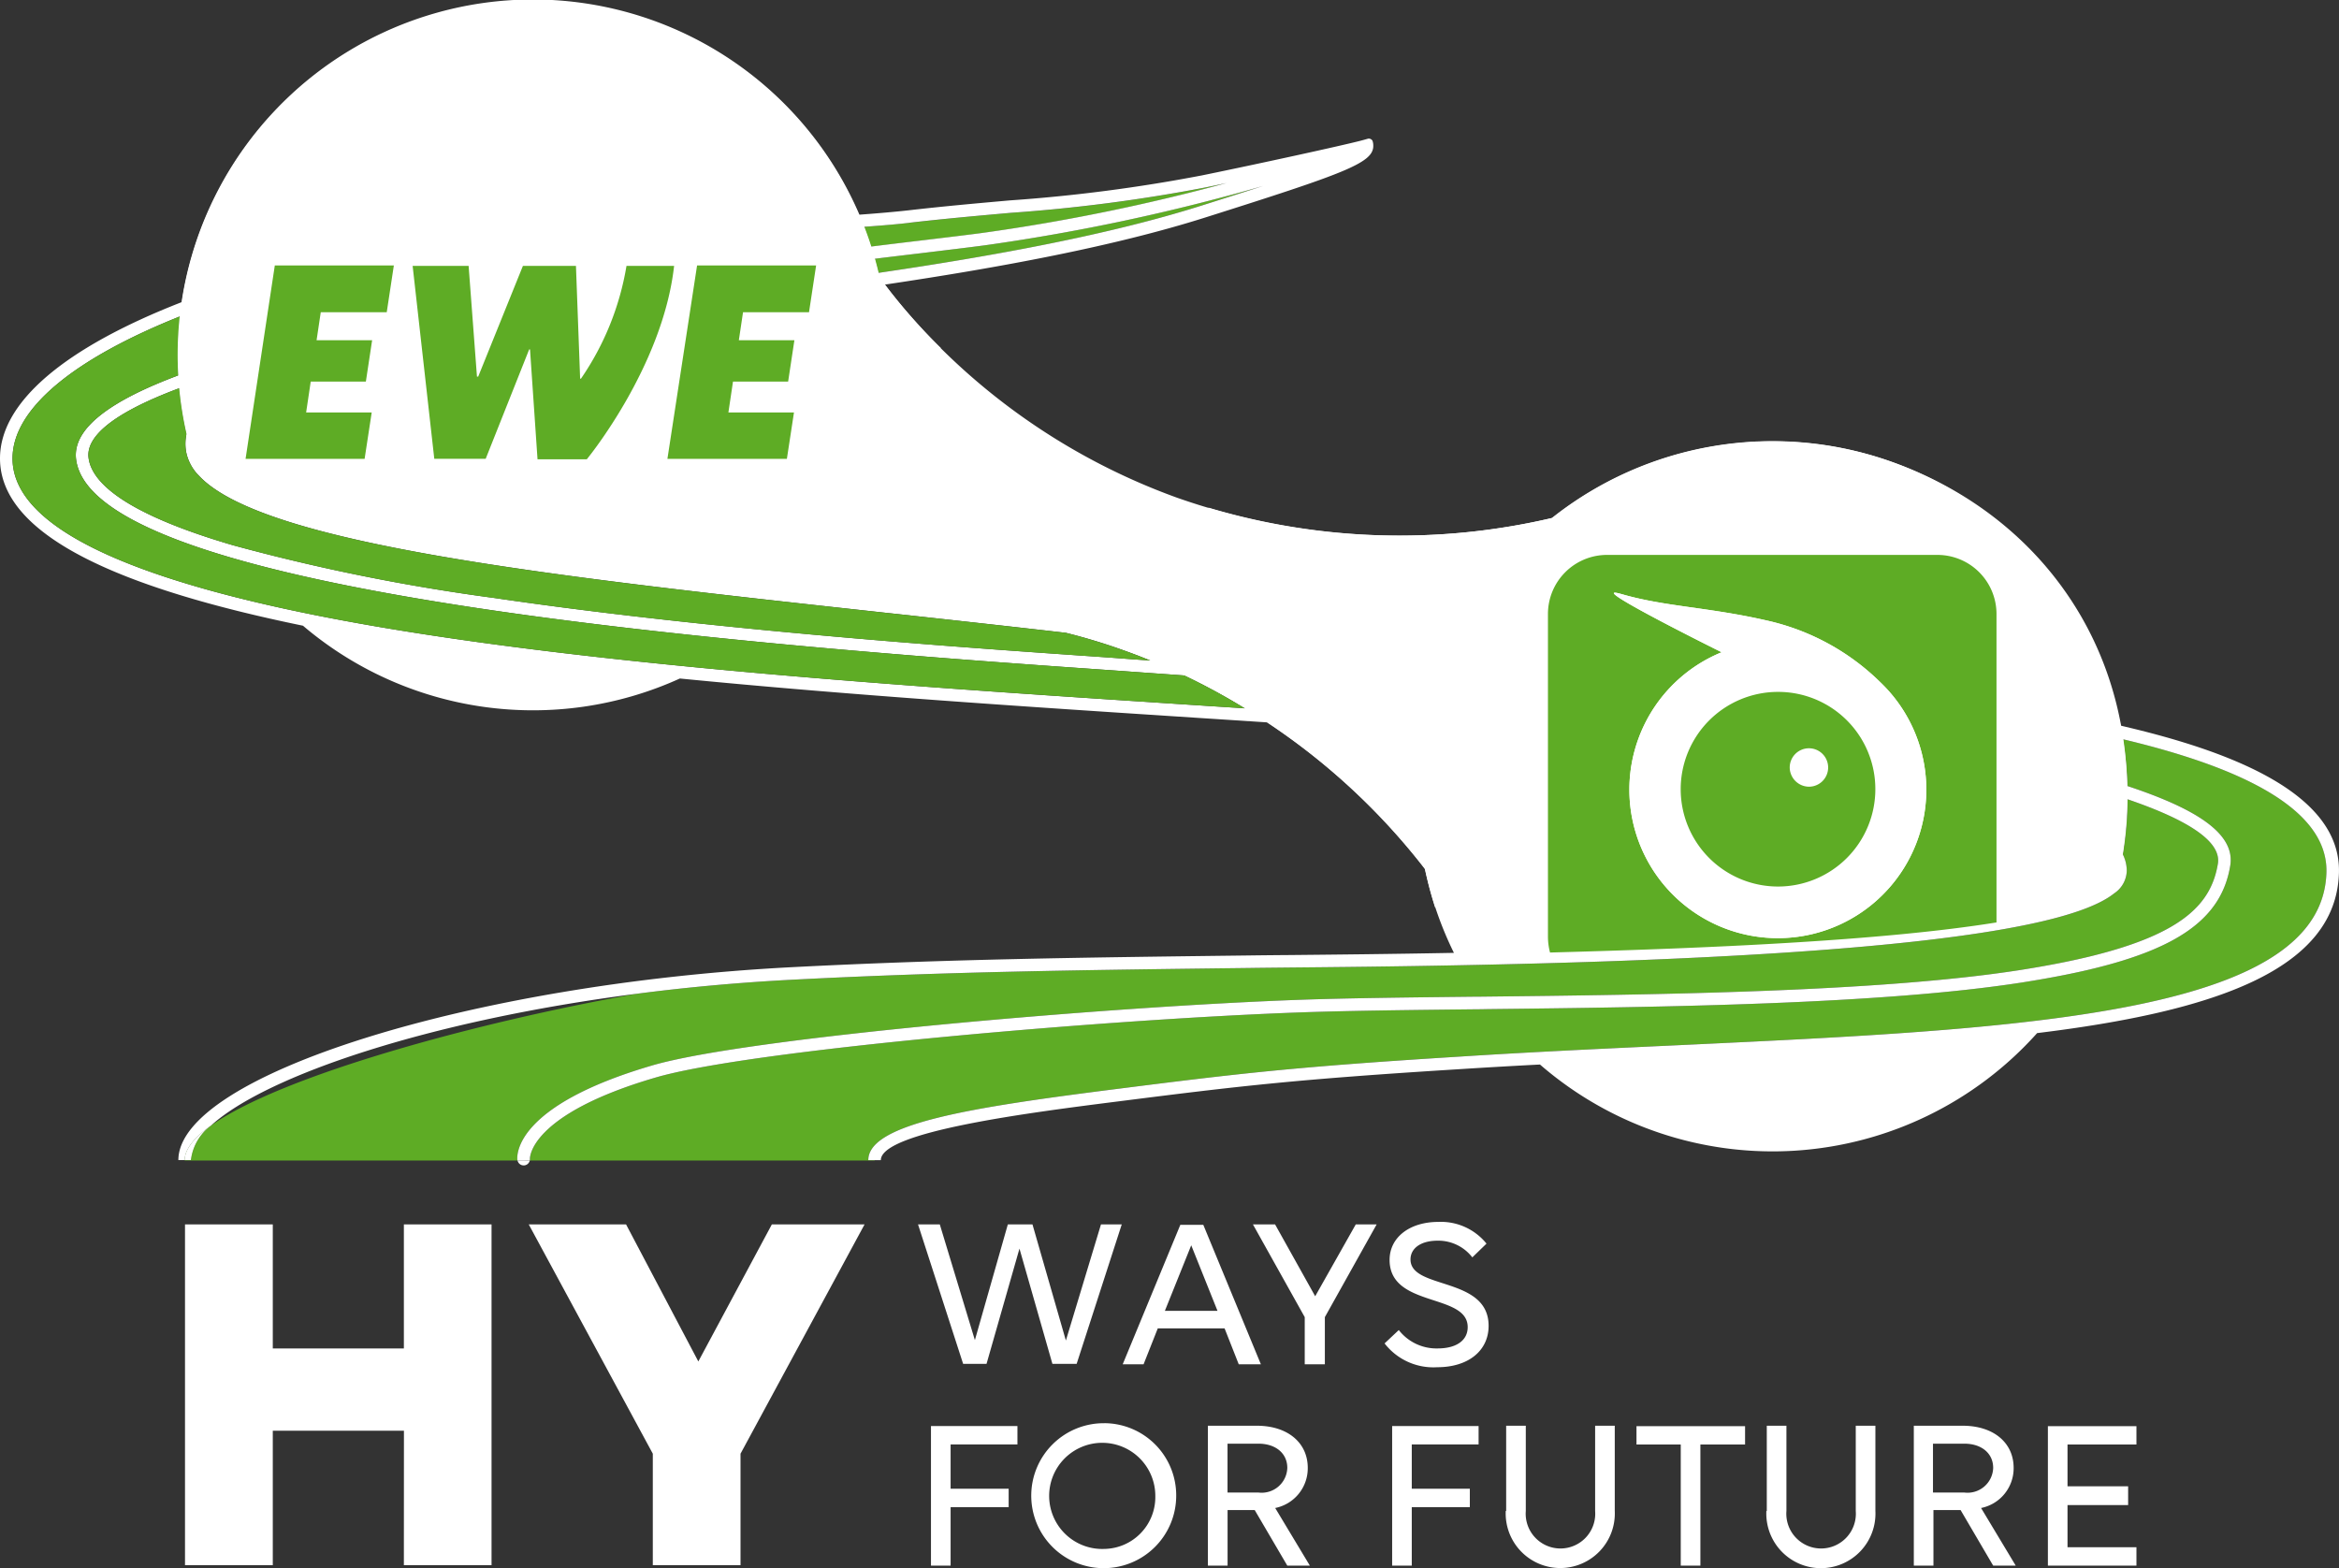 <svg xmlns="http://www.w3.org/2000/svg" width="177.49" height="119" viewBox="0 0 177.49 119"><rect x="0" y="0" width="177.49" height="119" fill="#333333" stroke="none"/><path d="M87.308,50.126H87.3a.023.023,0,0,1,.012,0Zm-73.3,37.91h.475a3.822,3.822,0,0,1,1.537-2.631C14.754,86.308,14.028,87.2,14.009,88.036Zm77.4-73.794a123.841,123.841,0,0,1-14.722,1.914c-2.45.219-4.985.444-7.695.754-.856.1-2.028.2-3.433.308.191.494.368.992.53,1.5q1.863-.228,3.708-.45c2.1-.254,3.753-.45,4.78-.59a149.784,149.784,0,0,0,18.509-3.784C92.5,14.017,91.939,14.134,91.406,14.242ZM74.7,18.619c-1.036.139-2.7.339-4.8.592-1.071.127-2.26.27-3.543.428.1.352.193.71.275,1.071,8.884-1.3,17.572-2.9,24.525-5.105,1.614-.511,3.2-1.015,4.672-1.493A152.712,152.712,0,0,1,74.7,18.619Z" fill="#5eac25"/><path d="M176.537,66.274c-.244,6.507-8.64,9.47-21.054,11.062-8.127,1.049-17.977,1.5-28.392,1.99-3.677.171-7.442.345-11.22.551-1.689.092-3.382.191-5.068.3-12.608.783-16.82,1.287-25.954,2.444-11.1,1.407-18.957,2.618-18.957,5.417h.479a.109.109,0,0,0,0,.031H40.2a.411.411,0,0,0,.013-.139c0-.032-.1-3.338,9.518-6.155,7.163-2.111,34.784-4.463,49.2-4.957,3.518-.121,7.945-.171,13.074-.228.31,0,.624-.007.938-.013,13.429-.149,29.83-.365,40.464-2.016,1.661-.26,3.172-.542,4.542-.846,7.365-1.648,10.627-4.038,11.286-8.009.4-2.368-2.38-4.266-7.8-6.057a26.222,26.222,0,0,0-.336-3.55C168.7,57.91,176.753,60.937,176.537,66.274Z" fill="#5eac25"/><path d="M168.3,65.548c-.488,2.913-2.475,5.278-9.749,7.043-1.521.368-3.274.71-5.293,1.027-10.738,1.667-27.473,1.867-40.993,2.016-.092,0-.184,0-.273,0-5.131.057-9.565.107-13.1.228-14.459.5-42.2,2.865-49.434,5-10.351,3.036-10.24,6.751-10.2,7.166a.123.123,0,0,0,.01.041H14.009v-.031h.475a3.822,3.822,0,0,1,1.537-2.631c5.3-3.775,20.091-7.825,32.253-9.987,3.79-.494,7.784-.862,11.9-1.074,11.9-.612,21.942-.733,34.654-.888.859-.013,1.9-.022,3.1-.035,3.344-.031,7.829-.073,12.881-.174,7.667-.146,16.636-.422,24.889-.973,16.732-1.119,22.712-2.868,24.731-4.482a2.117,2.117,0,0,0,.954-1.727,2.813,2.813,0,0,0-.3-1.233,26.243,26.243,0,0,0,.359-4.177C165.625,62.081,168.6,63.729,168.3,65.548Z" fill="#5eac25"/><path d="M16.021,85.405a3.822,3.822,0,0,0-1.537,2.631h-.475C14.028,87.2,14.754,86.308,16.021,85.405Z" fill="#fff"/><path d="M112.8,94.374a4.443,4.443,0,0,0-3.645-1.649c-2.187,0-3.709,1.173-3.709,2.885,0,3.644,5.927,2.5,5.927,5.1,0,.983-.824,1.617-2.282,1.617a3.621,3.621,0,0,1-2.947-1.395l-1.078,1.014a4.677,4.677,0,0,0,3.994,1.807c2.377,0,3.9-1.268,3.9-3.138,0-3.771-5.927-2.725-5.927-5.039,0-.856.793-1.426,2.06-1.426a3.257,3.257,0,0,1,2.631,1.267Zm-13.756,9.159h1.49V99.952l3.93-7.036h-1.585L99.8,98.367l-3.043-5.451h-1.68l3.93,7.036v3.581Zm-6.656-4.057H88.394l2-4.976ZM94,103.533h1.68L91.31,92.947H89.567l-4.374,10.586h1.584l1.078-2.726h5.071ZM83.545,92.916l-2.663,8.811-2.535-8.811h-1.87l-2.5,8.779-2.662-8.779H69.663L73.086,103.5H74.86l2.5-8.747,2.5,8.747h1.838l3.423-10.585Z" fill="#fff"/><path d="M155.4,118.81h6.719v-1.395h-5.23v-3.2h4.6v-1.426h-4.6v-3.17h5.23v-1.394H155.4Zm-6.339-9.255c1.3,0,2.187.729,2.187,1.838a1.946,1.946,0,0,1-2.187,1.87H146.68v-3.708Zm-3.835,9.255h1.489v-4.216h2.061l2.472,4.216h1.711l-2.63-4.374a3.077,3.077,0,0,0,2.472-3.043c0-1.933-1.553-3.2-3.867-3.2h-3.708Zm-11.188-4.152a4.141,4.141,0,1,0,8.272,0v-6.466h-1.49v6.466a2.639,2.639,0,1,1-5.261,0v-6.466h-1.49v6.466Zm-1.617-5.04v-1.394h-8.24v1.394h3.359v9.192h1.49v-9.192Zm-18.161,5.04a4.141,4.141,0,1,0,8.273,0v-6.466h-1.49v6.466a2.639,2.639,0,1,1-5.261,0v-6.466h-1.49v6.466Zm-8.62,4.152h1.489v-4.437h4.406v-1.4h-4.406v-3.36H112.2v-1.394h-6.56Zm-10.143-9.255c1.3,0,2.187.729,2.187,1.838a1.946,1.946,0,0,1-2.187,1.87H93.148v-3.708Zm-3.835,9.255h1.49v-4.216h2.06l2.472,4.216h1.712l-2.631-4.374a3.076,3.076,0,0,0,2.472-3.043c0-1.933-1.553-3.2-3.866-3.2H91.658V118.81Zm-7.86-1.268a4.028,4.028,0,1,1,3.867-3.993,3.933,3.933,0,0,1-3.867,3.993Zm0-9.54a5.5,5.5,0,1,0,5.452,5.515A5.478,5.478,0,0,0,83.8,108ZM70.645,118.81h1.49v-4.437H76.54v-1.4H72.135v-3.36h5.071v-1.394H70.645Z" fill="#fff"/><path d="M49.537,118.778h6.656v-8.462l9.413-17.4H58.57l-5.579,10.4-5.483-10.4H40.123l9.414,17.4v8.462Zm-18.89,0H37.3V92.916H30.647v9.413H20.7V92.916H14.039v25.862H20.7V108.573h9.952Z" fill="#fff"/><path d="M160.915,55.064a26.937,26.937,0,0,0-43.1-15.768,50.823,50.823,0,0,1-28.5-1.528A49.158,49.158,0,0,1,67.129,21.6c8.8-1.309,17.4-2.9,24.325-5.093,10.513-3.328,12.69-4.12,12.754-5.382,0-.022,0-.044,0-.063V11.05a1.065,1.065,0,0,0-.06-.368.318.318,0,0,0-.384-.145c-.25.073-.529.145-.529.145-1.445.374-7.448,1.69-12.025,2.628a121.977,121.977,0,0,1-14.614,1.9c-2.457.219-5,.444-7.721.758-.906.1-2.171.215-3.7.326A26.94,26.94,0,0,0,13.8,22.923C4.9,26.39,0,30.526,0,34.789c0,5.9,9.242,9.87,22.991,12.694a26.94,26.94,0,0,0,28.6,4.006c12.836,1.264,26.575,2.158,39.332,2.989q2.649.171,5.211.339A49.917,49.917,0,0,1,108.141,65.97a26.657,26.657,0,0,0,2.187,6.339c-4.859.092-9.169.133-12.4.165-1.2.009-2.241.019-3.1.031-12.725.156-22.772.276-34.693.888-24.388,1.252-46.6,8.231-46.6,14.643h.476c.019-.84.745-1.728,2.012-2.631,4.181-3.788,16.52-7.949,32.253-9.987,3.79-.494,7.784-.862,11.9-1.074,11.9-.612,21.942-.733,34.654-.888.859-.013,1.9-.022,3.1-.035,3.344-.031,7.829-.073,12.881-.174,7.667-.146,16.636-.422,24.889-.973,16.732-1.119,22.712-2.868,24.731-4.482a2.117,2.117,0,0,0,.954-1.727,2.813,2.813,0,0,0-.3-1.233,26.243,26.243,0,0,0,.359-4.177c4.177,1.426,7.156,3.074,6.855,4.893-.488,2.913-2.475,5.278-9.749,7.043-1.521.368-3.274.71-5.293,1.027-10.738,1.667-27.473,1.867-40.993,2.016-.092,0-.184,0-.273,0-5.131.057-9.565.107-13.1.228-14.459.5-42.2,2.865-49.434,5-10.351,3.036-10.24,6.751-10.2,7.166a.123.123,0,0,0,.01.041H40.2a.411.411,0,0,0,.013-.139c0-.032-.1-3.338,9.518-6.155,7.163-2.111,34.784-4.463,49.2-4.957,3.518-.121,7.945-.171,13.074-.228.31,0,.624-.007.938-.013,13.429-.149,29.83-.365,40.464-2.016,1.661-.26,3.172-.542,4.542-.846,7.365-1.648,10.627-4.038,11.286-8.009.4-2.368-2.38-4.266-7.8-6.057a26.222,26.222,0,0,0-.336-3.55c7.6,1.813,15.651,4.84,15.435,10.177-.244,6.507-8.64,9.47-21.054,11.062-8.127,1.049-17.977,1.5-28.392,1.99-3.677.171-7.442.345-11.22.551-1.689.092-3.382.191-5.068.3-12.608.783-16.82,1.287-25.954,2.444-11.1,1.407-18.957,2.618-18.957,5.417h.951c0-2.178,11.344-3.614,18.123-4.473,9.115-1.156,13.318-1.657,25.9-2.44q3-.191,5.994-.345a26.933,26.933,0,0,0,37.726-2.384c13.428-1.639,22.626-4.783,22.9-12.082C177.738,60.16,169.083,56.953,160.915,55.064ZM91.165,15.605c-6.953,2.2-15.641,3.8-24.525,5.105-.082-.361-.177-.719-.275-1.071,1.283-.158,2.472-.3,3.543-.428,2.1-.253,3.759-.453,4.8-.592a152.712,152.712,0,0,0,21.134-4.507C94.37,14.59,92.779,15.094,91.165,15.605Zm-22.176,1.3c2.71-.31,5.245-.535,7.695-.754a123.841,123.841,0,0,0,14.722-1.914c.533-.108,1.094-.225,1.677-.349a149.784,149.784,0,0,1-18.509,3.784c-1.027.14-2.682.336-4.78.59q-1.845.219-3.708.45c-.162-.507-.339-1-.53-1.5C66.961,17.113,68.133,17.012,68.989,16.91ZM14.161,32.9a3.435,3.435,0,0,0-.019,1.471,3.547,3.547,0,0,0,.951,1.724c4.9,5.252,27.06,7.67,52.346,10.431.19.019.377.041.567.06,4.27.469,8.593.941,12.881,1.436,1.423.355,2.872.789,4.339,1.312q1.061.375,2.073.789h.009l0,0a.023.023,0,0,0-.012,0c-.761-.051-1.484-.1-2.168-.155-.9-.067-1.994-.143-3.255-.229-5.385-.374-14.215-.988-23.926-1.93-6.681-.649-13.778-1.448-20.459-2.434a151.534,151.534,0,0,1-19.812-4C9.318,38.928,6.916,36.542,6.716,34.707c-.146-1.344,1.261-3.148,6.9-5.252A26.287,26.287,0,0,0,14.161,32.9ZM90.982,53.527c-12.158-.793-25.318-1.648-37.774-2.846-7.758-.748-15.245-1.629-22.046-2.71q-5.248-.833-9.588-1.781C7.879,43.2.951,39.382.951,34.789c0-3.74,4.583-7.534,12.712-10.782a26.927,26.927,0,0,0-.161,2.954c0,.51.012,1.017.044,1.518-5.077,1.895-8.031,3.993-7.778,6.329.346,3.147,5.214,5.7,12.732,7.784v0c9.619,2.672,23.577,4.583,37.967,6.01,8.57.849,17.292,1.524,25.342,2.085l3.255.228c1.433.105,3.049.219,4.811.343h.007l0,0a48.144,48.144,0,0,1,4.58,2.491Z" fill="#fff"/><path d="M94.465,53.755l-3.483-.228c-12.158-.793-25.318-1.648-37.774-2.846-7.758-.748-15.245-1.629-22.046-2.71q-5.248-.833-9.588-1.781C7.879,43.2.951,39.382.951,34.789c0-3.74,4.583-7.534,12.712-10.782a26.927,26.927,0,0,0-.161,2.954c0,.51.012,1.017.044,1.518-5.077,1.895-8.031,3.993-7.778,6.329.346,3.147,5.214,5.7,12.732,7.784v0c9.619,2.672,23.577,4.583,37.967,6.01,8.57.849,17.292,1.524,25.342,2.085l3.255.228c1.433.105,3.049.219,4.811.343h.007l0,0A48.144,48.144,0,0,1,94.465,53.755Z" fill="#5eac25"/><path d="M87.3,50.126c-.761-.051-1.484-.1-2.168-.155-.9-.067-1.994-.143-3.255-.229-5.385-.374-14.215-.988-23.926-1.93-6.681-.649-13.778-1.448-20.459-2.434a151.534,151.534,0,0,1-19.812-4C9.318,38.928,6.916,36.542,6.716,34.707c-.146-1.344,1.261-3.148,6.9-5.252a26.287,26.287,0,0,0,.542,3.448,3.435,3.435,0,0,0-.019,1.471,3.547,3.547,0,0,0,.951,1.724c4.9,5.252,27.06,7.67,52.346,10.431.19.019.377.041.567.06,4.27.469,8.593.941,12.881,1.436,1.423.355,2.872.789,4.339,1.312Q86.287,49.712,87.3,50.126Z" fill="#5eac25"/><path d="M40.2,88.067a.475.475,0,0,1-.418.371.243.243,0,0,1-.045,0,.468.468,0,0,1-.462-.374Z" fill="#fff"/><path d="M143.542,35.042a26.931,26.931,0,0,0-25.8,4.279,50.759,50.759,0,0,1-26.021-.793L78.695,46.991c1.68.38,4.786,1.679,6.561,2.313A50.994,50.994,0,0,1,108.108,65.88c.222,1.015.475,2,.792,2.98L160.847,66.2C163.668,51.174,155.744,39.384,143.542,35.042Z" fill="#fff"/><path d="M71.406,26.421a41.4,41.4,0,0,1-4.659-5.388A26.958,26.958,0,1,0,14.9,35.549Z" fill="#fff"/><polygon points="20.853 20.146 29.886 20.146 29.347 23.695 24.34 23.695 24.023 25.819 28.238 25.819 27.763 28.957 23.579 28.957 23.23 31.302 28.206 31.302 27.668 34.82 18.635 34.82 20.853 20.146" fill="#5eac25"/><path d="M31.312,20.177H35.56l.633,8.4h.095l3.392-8.4h4.025l.317,8.558h.063a21.208,21.208,0,0,0,3.455-8.558h3.613c-.856,7.67-6.624,14.675-6.624,14.675h-3.74l-.57-8.336h-.064l-3.3,8.3h-3.9Z" fill="#5eac25"/><polygon points="52.896 20.146 61.929 20.146 61.39 23.695 56.383 23.695 56.066 25.819 60.281 25.819 59.806 28.957 55.622 28.957 55.273 31.302 60.249 31.302 59.711 34.82 50.646 34.82 52.896 20.146" fill="#5eac25"/><path d="M151.5,70V46.579a4.483,4.483,0,0,0-4.469-4.469h-25.1a4.483,4.483,0,0,0-4.468,4.469V71.11a4.769,4.769,0,0,0,.158,1.173C129.47,71.966,142.813,71.4,151.5,70Zm-28.43-24.912c3.265.951,6.561.982,11,2a17.8,17.8,0,0,1,8.621,4.69,11.266,11.266,0,1,1-12.044-2.282h0S119.835,44.138,123.067,45.089Z" fill="#5eac25"/><path d="M123.067,45.089c3.265.951,6.561.982,11,2a17.8,17.8,0,0,1,8.621,4.69,11.266,11.266,0,1,1-12.044-2.282h0s-10.807-5.356-7.575-4.405" fill="#fff"/><path d="M142.306,59.89a7.385,7.385,0,1,1-7.385-7.385,7.372,7.372,0,0,1,7.385,7.385" fill="#5eac25"/><path d="M137.266,59.7a1.458,1.458,0,1,0-1.457-1.458,1.474,1.474,0,0,0,1.457,1.458" fill="#fff"/></svg>